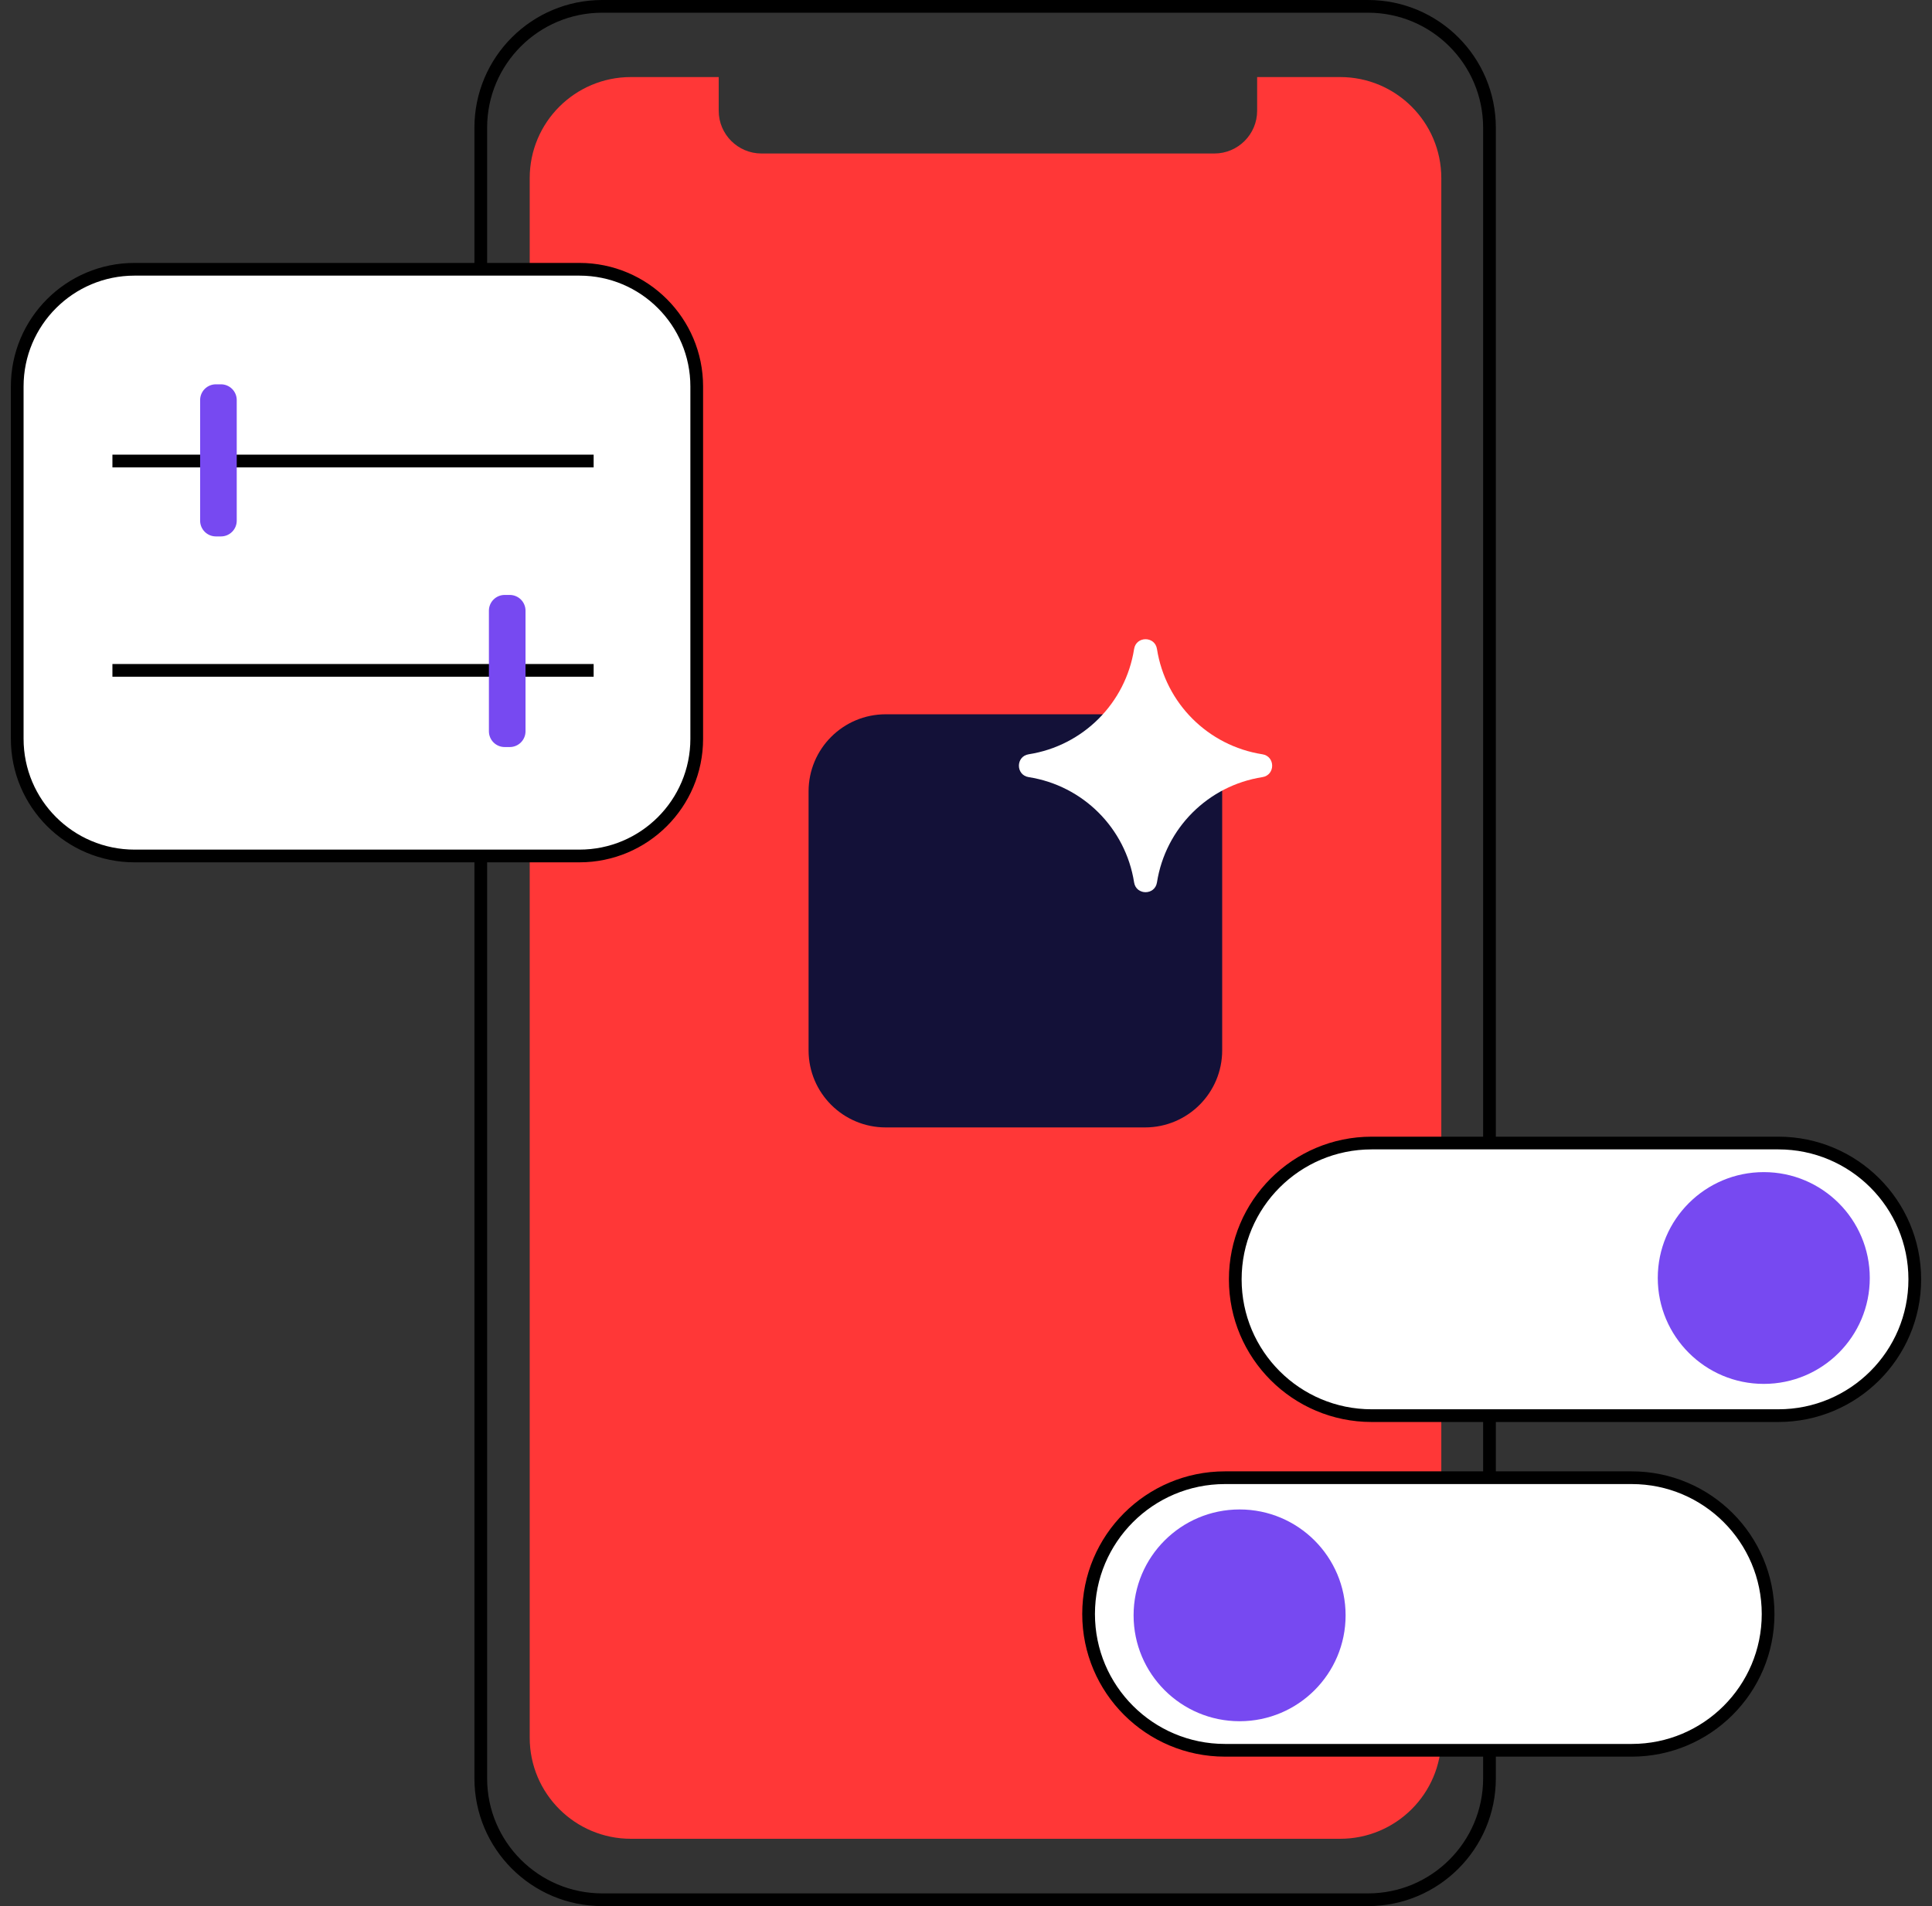 <svg xmlns="http://www.w3.org/2000/svg" width="152" height="150" viewBox="0 0 152 150" fill="none"><rect x="0" y="0" width="152" height="150" fill="#333333" stroke="none"/><g clip-path="url(#clip0_596_1069)"><path d="M105.435 6.064H98.905V8.722C98.905 10.57 97.395 12.079 95.545 12.079H59.905C58.055 12.079 56.545 10.57 56.545 8.722V6.064H49.635C45.245 6.064 41.675 9.621 41.675 14.018V136.751C41.675 141.137 45.235 144.704 49.635 144.704H105.435C109.825 144.704 113.395 141.147 113.395 136.751V14.018C113.395 9.631 109.835 6.064 105.435 6.064Z" fill="#FF3737"></path><path d="M107.625 0.5H47.385C42.105 0.5 37.825 4.776 37.825 10.052V139.949C37.825 145.224 42.105 149.501 47.385 149.501H107.625C112.905 149.501 117.185 145.224 117.185 139.949V10.052C117.185 4.776 112.905 0.5 107.625 0.5Z" stroke="black" stroke-miterlimit="10"></path><path d="M90.085 56.211H69.685C66.333 56.211 63.615 58.926 63.615 62.276V82.658C63.615 86.007 66.333 88.723 69.685 88.723H90.085C93.437 88.723 96.155 86.007 96.155 82.658V62.276C96.155 58.926 93.437 56.211 90.085 56.211Z" fill="#131138"></path><path d="M91.025 51.075C91.695 55.342 95.045 58.689 99.315 59.358C100.345 59.518 100.345 60.997 99.315 61.157C95.045 61.826 91.695 65.173 91.025 69.44C90.865 70.469 89.385 70.469 89.225 69.44C88.555 65.173 85.205 61.826 80.935 61.157C79.905 60.997 79.905 59.518 80.935 59.358C85.205 58.689 88.555 55.342 89.225 51.075C89.385 50.046 90.865 50.046 91.025 51.075Z" fill="white"></path><path d="M139.915 89.952H107.915C101.989 89.952 97.185 94.752 97.185 100.673V100.683C97.185 106.604 101.989 111.404 107.915 111.404H139.915C145.841 111.404 150.645 106.604 150.645 100.683V100.673C150.645 94.752 145.841 89.952 139.915 89.952Z" fill="white" stroke="black" stroke-miterlimit="10"></path><path d="M138.765 108.906C143.371 108.906 147.105 105.175 147.105 100.573C147.105 95.971 143.371 92.24 138.765 92.24C134.159 92.24 130.425 95.971 130.425 100.573C130.425 105.175 134.159 108.906 138.765 108.906Z" fill="#7749F1"></path><path d="M96.375 137.74H128.375C134.301 137.74 139.105 132.94 139.105 127.02V127.01C139.105 121.089 134.301 116.289 128.375 116.289H96.375C90.449 116.289 85.645 121.089 85.645 127.01V127.02C85.645 132.94 90.449 137.74 96.375 137.74Z" fill="white" stroke="black" stroke-miterlimit="10"></path><path d="M10.585 67.361H45.585C50.682 67.361 54.815 63.233 54.815 58.139L54.815 30.413C54.815 25.32 50.682 21.191 45.585 21.191L10.585 21.191C5.487 21.191 1.355 25.32 1.355 30.413L1.355 58.139C1.355 63.233 5.487 67.361 10.585 67.361Z" fill="white" stroke="black" stroke-miterlimit="10"></path><path d="M97.525 135.453C102.131 135.453 105.865 131.722 105.865 127.12C105.865 122.518 102.131 118.787 97.525 118.787C92.919 118.787 89.185 122.518 89.185 127.12C89.185 131.722 92.919 135.453 97.525 135.453Z" fill="#7749F1"></path><path d="M8.845 36.279H46.705" stroke="black" stroke-miterlimit="10"></path><path d="M8.845 52.755H46.705" stroke="black" stroke-miterlimit="10"></path><path d="M17.385 30.244H16.985C16.3 30.244 15.745 30.799 15.745 31.483V40.975C15.745 41.659 16.3 42.214 16.985 42.214H17.385C18.07 42.214 18.625 41.659 18.625 40.975V31.483C18.625 30.799 18.07 30.244 17.385 30.244Z" fill="#7749F1"></path><path d="M40.105 46.819H39.705C39.02 46.819 38.465 47.374 38.465 48.058V57.55C38.465 58.234 39.02 58.789 39.705 58.789H40.105C40.79 58.789 41.345 58.234 41.345 57.55V48.058C41.345 47.374 40.79 46.819 40.105 46.819Z" fill="#7749F1"></path></g><defs><clipPath id="clip0_596_1069"><rect width="150.29" height="150" fill="white" transform="translate(0.855)"></rect></clipPath></defs></svg>